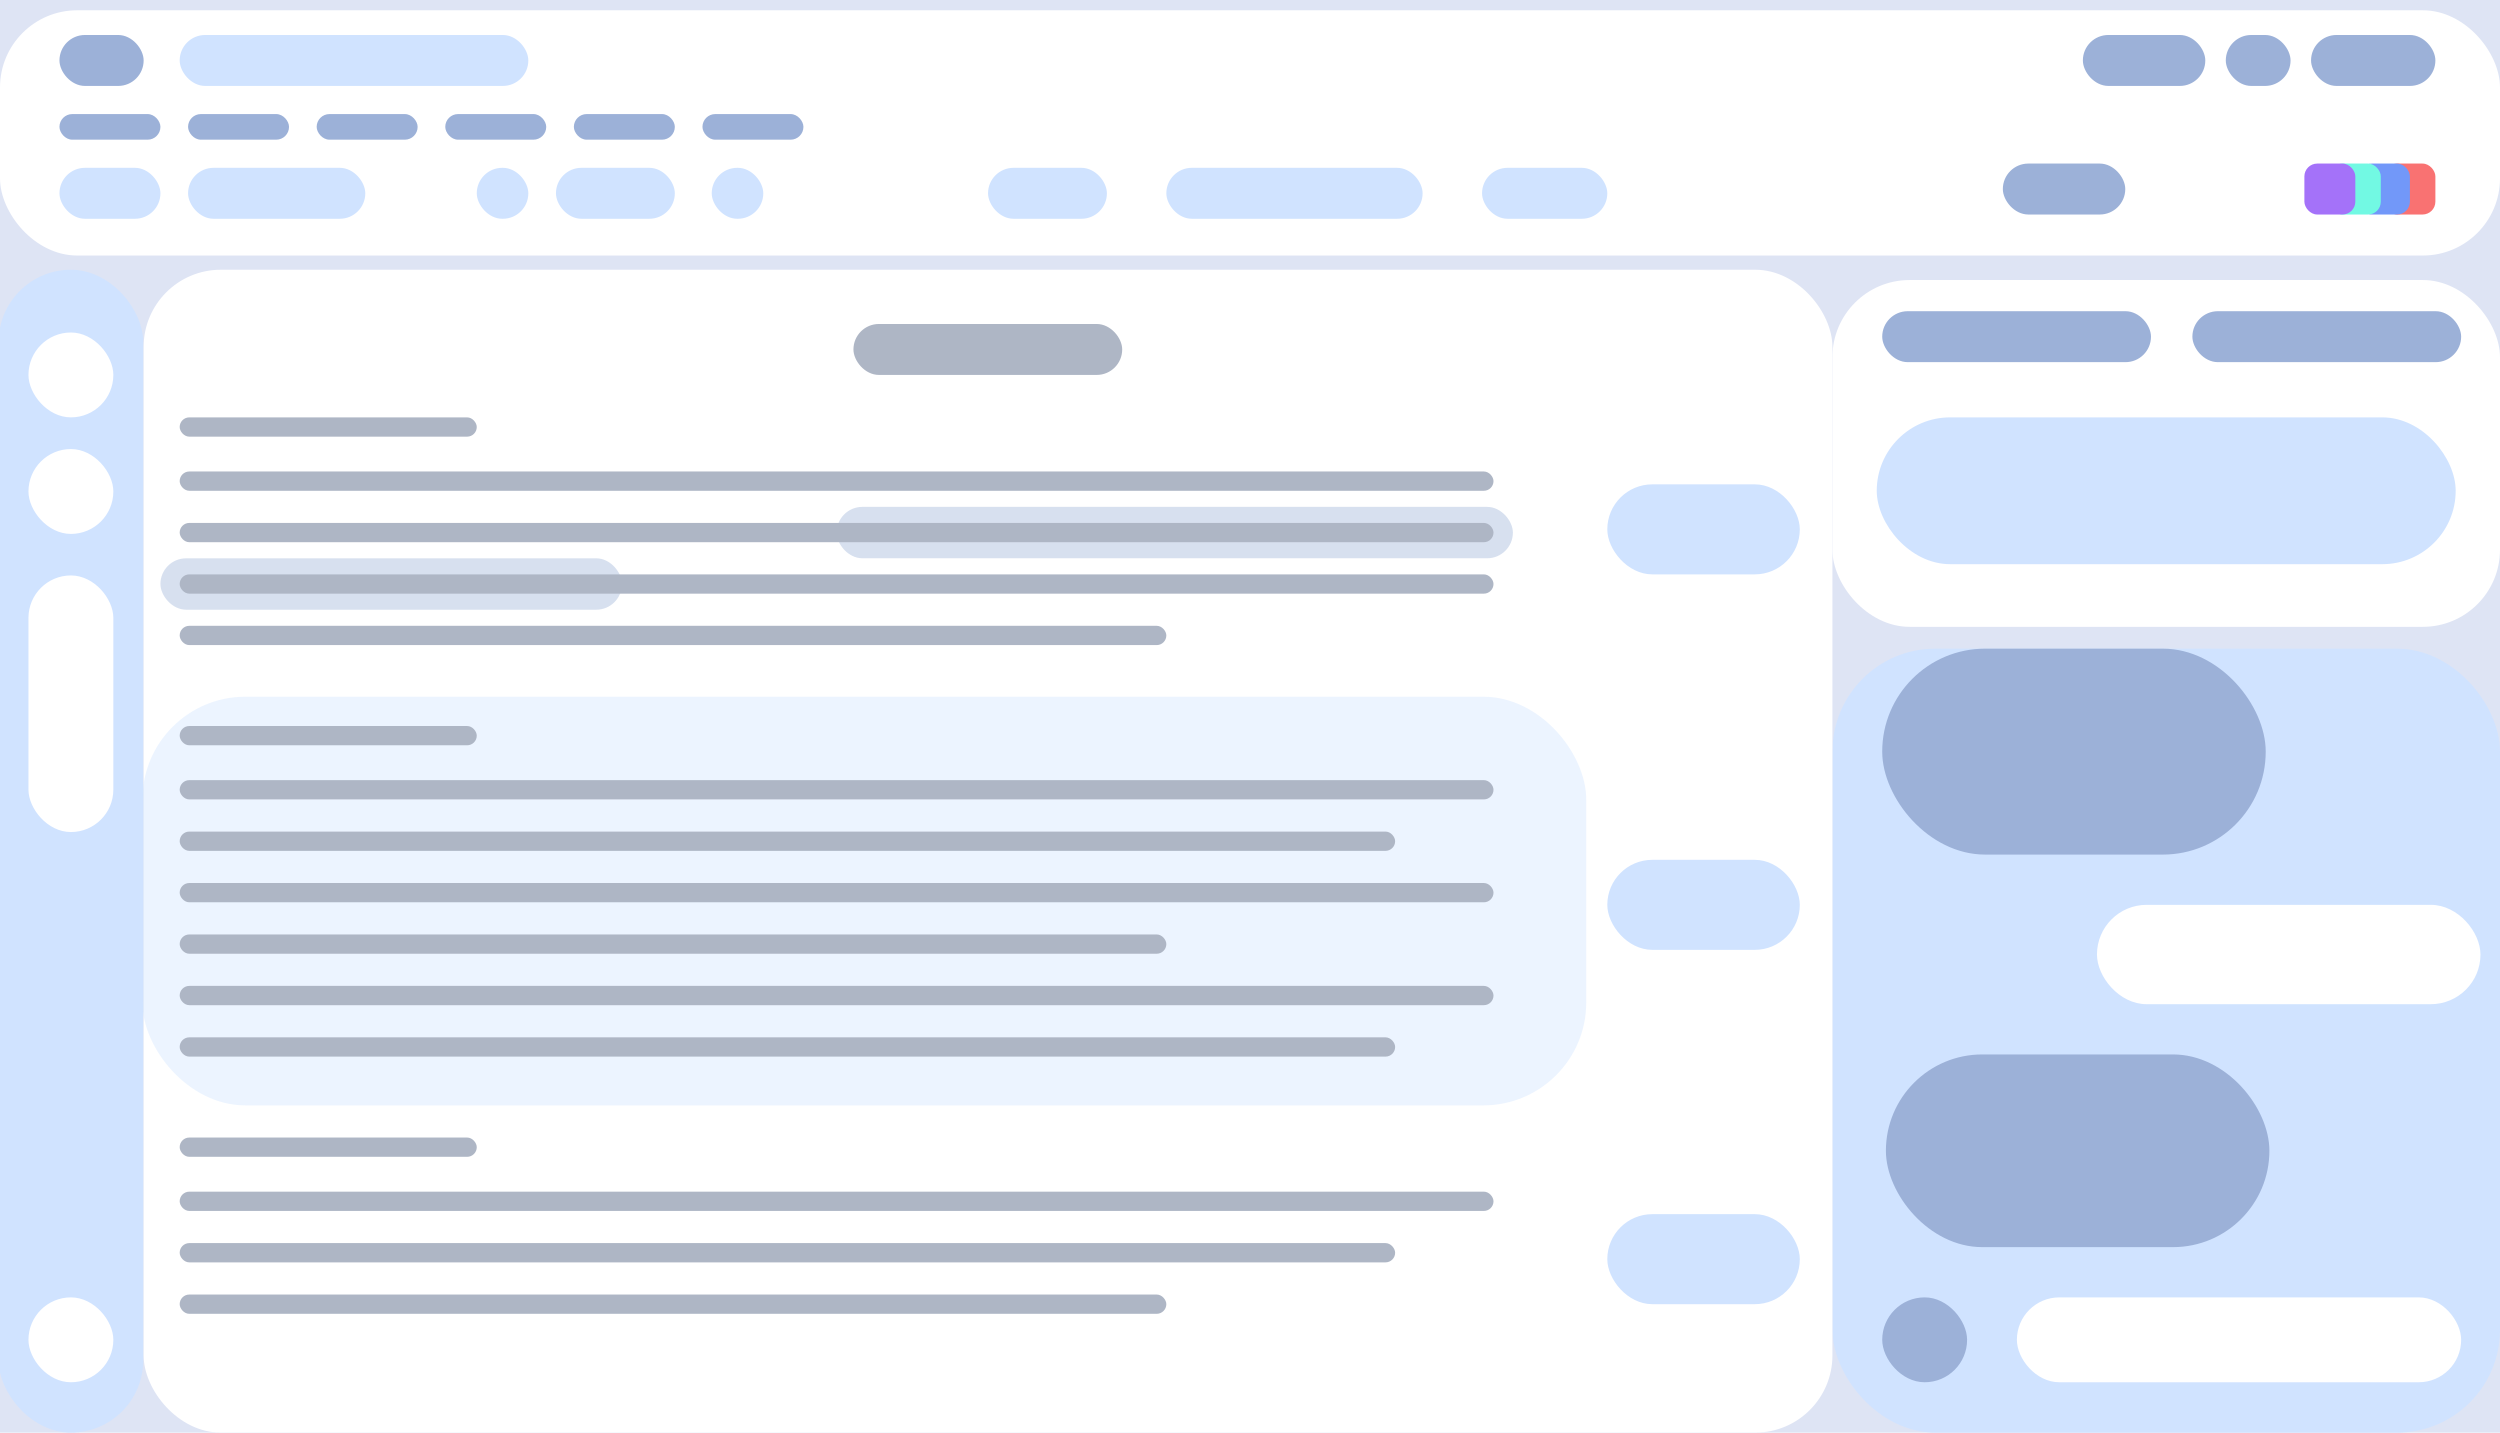 <svg width="972" height="557" viewBox="0 0 972 557" fill="none" xmlns="http://www.w3.org/2000/svg">
<g clip-path="url(#clip0_1_2)">
<rect width="972" height="557" fill="#DEE4F4"/>
<g filter="url(#filter0_d_1_2)">
<rect width="972" height="95.349" rx="30" fill="white"/>
</g>
<g filter="url(#filter1_d_1_2)">
<rect x="712.447" y="104.875" width="259.553" height="134.839" rx="30" fill="white"/>
</g>
<rect x="712.447" y="252.199" width="259.553" height="304.801" rx="40" fill="#D0E3FF"/>
<rect x="729.679" y="162.275" width="225.089" height="57.078" rx="28.539" fill="#D0E3FF"/>
<rect x="927.069" y="63.594" width="19.81" height="19.812" rx="5" fill="#F97272"/>
<rect x="917.164" y="63.594" width="19.81" height="19.812" rx="5" fill="#7298F9"/>
<rect x="905.847" y="63.594" width="19.81" height="19.812" rx="5" fill="#72F9E3"/>
<rect x="895.942" y="63.594" width="19.81" height="19.812" rx="5" fill="#A472F9"/>
<rect x="-0.553" y="104.875" width="56.237" height="452.125" rx="28.119" fill="#D0E3FF"/>
<rect x="55.848" y="104.875" width="656.599" height="452.125" rx="30" fill="white"/>
<rect opacity="0.4" x="55.378" y="270.885" width="561.351" height="158.888" rx="40" fill="#D0E3FF"/>
<rect opacity="0.4" x="325.294" y="197.074" width="262.92" height="19.982" rx="9.991" fill="#9CB1D8"/>
<rect opacity="0.4" x="62.374" y="217.074" width="179.447" height="19.982" rx="9.991" fill="#9CB1D8"/>
<rect x="784.165" y="504.421" width="172.73" height="33" rx="16.5" fill="white"/>
<rect x="733.238" y="409.966" width="149.105" height="74.919" rx="37.46" fill="#9CB1D8"/>
<rect x="731.806" y="252.199" width="149.105" height="80.066" rx="40" fill="#9CB1D8"/>
<rect x="624.92" y="188.315" width="74.844" height="35.001" rx="17.501" fill="#D0E3FF"/>
<rect x="624.92" y="334.301" width="74.844" height="35.001" rx="17.501" fill="#D0E3FF"/>
<rect x="624.92" y="472.064" width="74.844" height="35.001" rx="17.501" fill="#D0E3FF"/>
<rect x="731.806" y="120.994" width="104.496" height="19.812" rx="9.906" fill="#9CB1D8"/>
<rect x="23.118" y="13.602" width="32.73" height="19.812" rx="9.906" fill="#9CB1D8"/>
<rect x="898.535" y="13.602" width="48.344" height="19.812" rx="9.906" fill="#9CB1D8"/>
<rect x="865.388" y="13.602" width="25.18" height="19.812" rx="9.906" fill="#9CB1D8"/>
<rect x="809.819" y="13.602" width="47.602" height="19.812" rx="9.906" fill="#9CB1D8"/>
<rect x="778.703" y="63.594" width="47.602" height="19.812" rx="9.906" fill="#9CB1D8"/>
<rect x="69.861" y="13.602" width="135.552" height="19.812" rx="9.906" fill="#D0E3FF"/>
<rect x="23.118" y="65.249" width="39.256" height="19.812" rx="9.906" fill="#D0E3FF"/>
<rect x="73.118" y="65.249" width="68.905" height="19.812" rx="9.906" fill="#D0E3FF"/>
<rect x="185.367" y="65.249" width="20.046" height="19.812" rx="9.906" fill="#D0E3FF"/>
<rect x="276.718" y="65.249" width="20.046" height="19.812" rx="9.906" fill="#D0E3FF"/>
<rect x="216.157" y="65.249" width="46.217" height="19.812" rx="9.906" fill="#D0E3FF"/>
<rect x="384.147" y="65.249" width="46.217" height="19.812" rx="9.906" fill="#D0E3FF"/>
<rect x="453.472" y="65.249" width="99.638" height="19.812" rx="9.906" fill="#D0E3FF"/>
<rect x="576.219" y="65.249" width="48.701" height="19.812" rx="9.906" fill="#D0E3FF"/>
<rect x="23.118" y="44.349" width="39.256" height="9.964" rx="4.982" fill="#9CB1D8"/>
<rect x="73.118" y="44.349" width="39.256" height="9.964" rx="4.982" fill="#9CB1D8"/>
<rect x="123.118" y="44.349" width="39.256" height="9.964" rx="4.982" fill="#9CB1D8"/>
<rect x="173.118" y="44.349" width="39.256" height="9.964" rx="4.982" fill="#9CB1D8"/>
<rect x="223.118" y="44.349" width="39.256" height="9.964" rx="4.982" fill="#9CB1D8"/>
<rect x="273.118" y="44.349" width="39.256" height="9.964" rx="4.982" fill="#9CB1D8"/>
<rect x="331.817" y="125.963" width="104.496" height="19.812" rx="9.906" fill="#AEB6C5"/>
<rect x="69.861" y="162.275" width="115.505" height="7.498" rx="3.749" fill="#AEB6C5"/>
<rect x="69.861" y="183.316" width="510.812" height="7.498" rx="3.749" fill="#AEB6C5"/>
<rect x="69.861" y="203.316" width="510.812" height="7.498" rx="3.749" fill="#AEB6C5"/>
<rect x="69.861" y="223.316" width="510.812" height="7.498" rx="3.749" fill="#AEB6C5"/>
<rect x="69.861" y="243.316" width="383.611" height="7.498" rx="3.749" fill="#AEB6C5"/>
<rect x="69.861" y="282.275" width="115.505" height="7.498" rx="3.749" fill="#AEB6C5"/>
<rect x="69.861" y="303.316" width="510.812" height="7.498" rx="3.749" fill="#AEB6C5"/>
<rect x="69.861" y="323.316" width="472.57" height="7.498" rx="3.749" fill="#AEB6C5"/>
<rect x="69.861" y="343.316" width="510.812" height="7.498" rx="3.749" fill="#AEB6C5"/>
<rect x="69.861" y="442.275" width="115.505" height="7.498" rx="3.749" fill="#AEB6C5"/>
<rect x="69.861" y="463.316" width="510.812" height="7.498" rx="3.749" fill="#AEB6C5"/>
<rect x="69.861" y="483.316" width="472.57" height="7.498" rx="3.749" fill="#AEB6C5"/>
<rect x="69.861" y="503.316" width="383.611" height="7.498" rx="3.749" fill="#AEB6C5"/>
<rect x="69.861" y="363.316" width="383.611" height="7.498" rx="3.749" fill="#AEB6C5"/>
<rect x="69.861" y="383.316" width="510.812" height="7.498" rx="3.749" fill="#AEB6C5"/>
<rect x="69.861" y="403.316" width="472.57" height="7.498" rx="3.749" fill="#AEB6C5"/>
<rect x="852.399" y="120.994" width="104.496" height="19.812" rx="9.906" fill="#9CB1D8"/>
<rect x="815.3" y="351.801" width="149.105" height="38.629" rx="19.314" fill="white"/>
<rect x="731.806" y="504.421" width="33" height="33" rx="16.5" fill="#9CB1D8"/>
<rect x="11.065" y="129.275" width="33" height="33" rx="16.5" fill="white"/>
<rect x="11.065" y="174.589" width="33" height="33" rx="16.5" fill="white"/>
<rect x="11.065" y="504.421" width="33" height="33" rx="16.5" fill="white"/>
<rect x="11.065" y="223.732" width="33" height="99.769" rx="16.5" fill="white"/>
</g>
<defs>
<filter id="filter0_d_1_2" x="-4" y="0" width="980" height="103.349" filterUnits="userSpaceOnUse" color-interpolation-filters="sRGB">
<feFlood flood-opacity="0" result="BackgroundImageFix"/>
<feColorMatrix in="SourceAlpha" type="matrix" values="0 0 0 0 0 0 0 0 0 0 0 0 0 0 0 0 0 0 127 0" result="hardAlpha"/>
<feOffset dy="4"/>
<feGaussianBlur stdDeviation="2"/>
<feComposite in2="hardAlpha" operator="out"/>
<feColorMatrix type="matrix" values="0 0 0 0 0 0 0 0 0 0 0 0 0 0 0 0 0 0 0.25 0"/>
<feBlend mode="normal" in2="BackgroundImageFix" result="effect1_dropShadow_1_2"/>
<feBlend mode="normal" in="SourceGraphic" in2="effect1_dropShadow_1_2" result="shape"/>
</filter>
<filter id="filter1_d_1_2" x="708.447" y="104.875" width="267.553" height="142.839" filterUnits="userSpaceOnUse" color-interpolation-filters="sRGB">
<feFlood flood-opacity="0" result="BackgroundImageFix"/>
<feColorMatrix in="SourceAlpha" type="matrix" values="0 0 0 0 0 0 0 0 0 0 0 0 0 0 0 0 0 0 127 0" result="hardAlpha"/>
<feOffset dy="4"/>
<feGaussianBlur stdDeviation="2"/>
<feComposite in2="hardAlpha" operator="out"/>
<feColorMatrix type="matrix" values="0 0 0 0 0 0 0 0 0 0 0 0 0 0 0 0 0 0 0.25 0"/>
<feBlend mode="normal" in2="BackgroundImageFix" result="effect1_dropShadow_1_2"/>
<feBlend mode="normal" in="SourceGraphic" in2="effect1_dropShadow_1_2" result="shape"/>
</filter>
<clipPath id="clip0_1_2">
<rect width="972" height="557" fill="white"/>
</clipPath>
</defs>
</svg>
